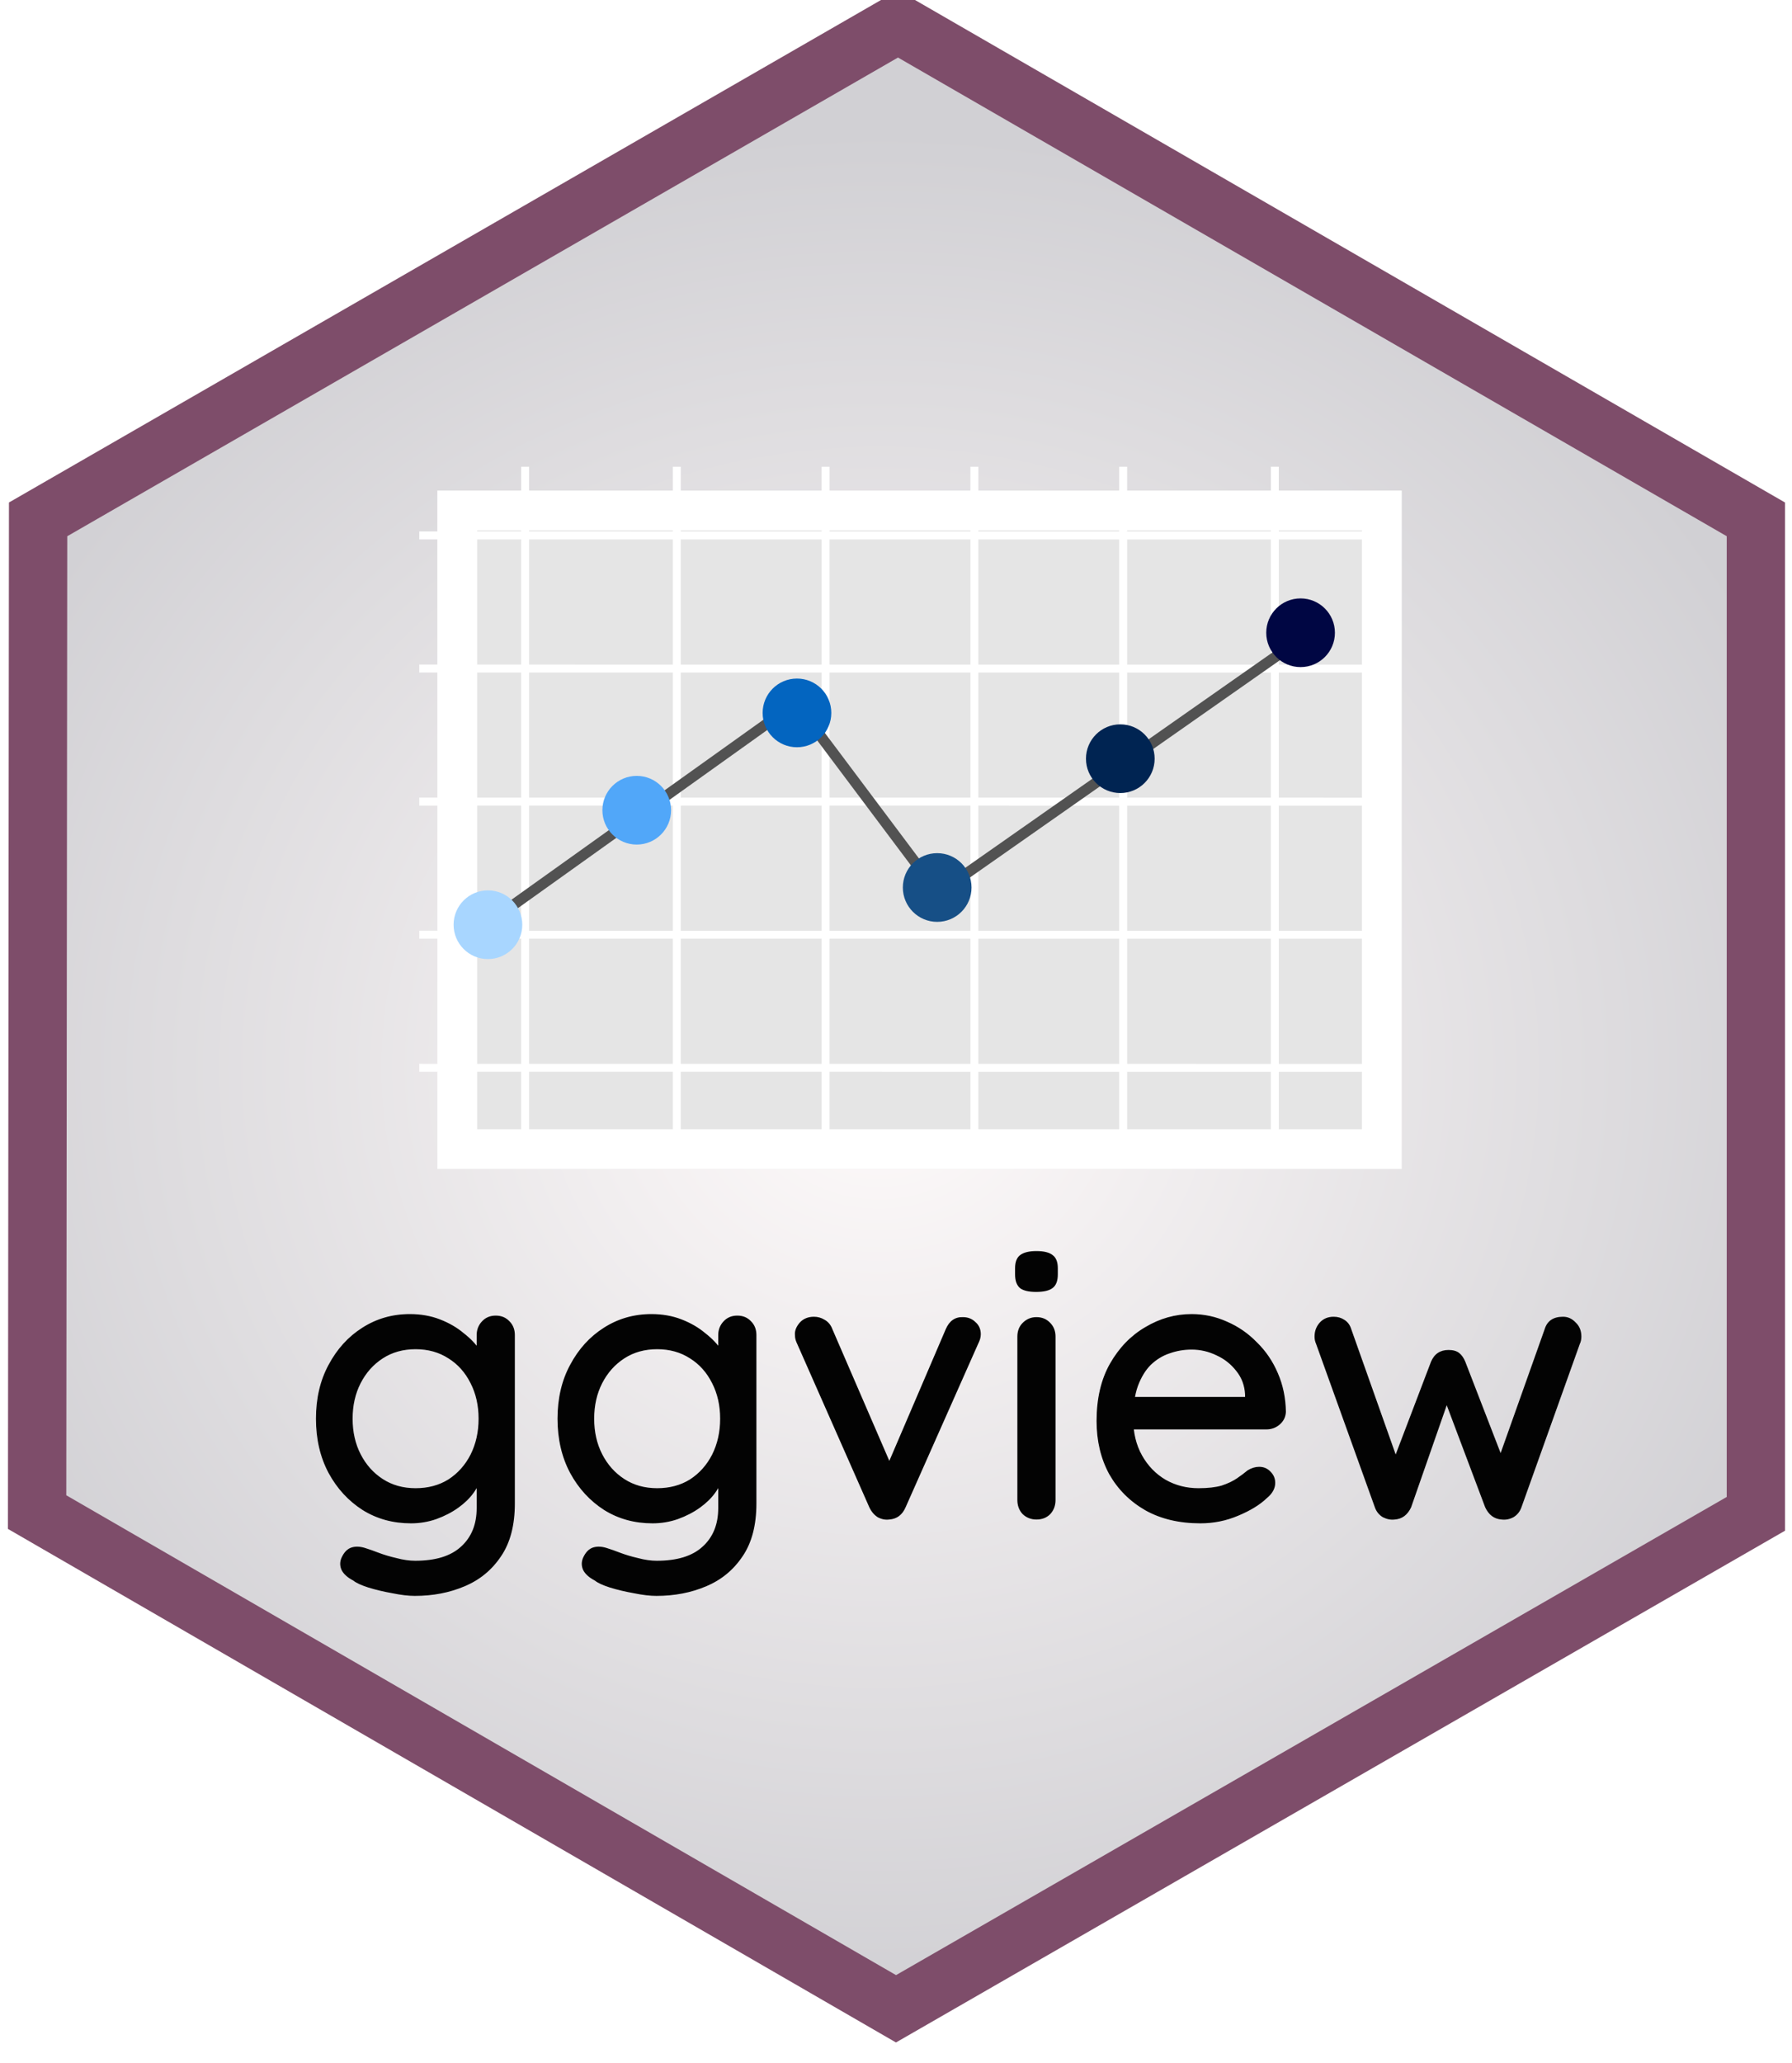 <svg width="676" height="778" viewBox="0 0 676 778" fill="none" xmlns="http://www.w3.org/2000/svg">
<g clip-path="url(#clip0_19_2)">
<path d="M14.375 195.85L14 570.201L338 757.5L662.375 570.85V195.85L338.76 9L14.375 195.85Z" fill="url(#paint0_radial_19_2)" stroke="#7E4D6A" stroke-width="22"/>
<g filter="url(#filter0_d_19_2)">
<rect x="156" y="176" width="363.764" height="255.822" fill="#E5E5E5"/>
<rect x="163.5" y="183.5" width="348.764" height="240.822" stroke="white" stroke-width="15"/>
</g>
<path d="M198.097 176V431.822M255.306 176V431.822M311.436 176V431.822M367.566 176V431.822M423.695 176V431.822M480.905 176V431.822M158.159 201.906L517.605 201.929M158.159 252.094L517.605 252.115M158.159 302.281L517.605 302.303M158.159 352.469L517.605 352.49M158.159 402.656L517.605 402.678" stroke="white" stroke-width="3"/>
<line x1="491.767" y1="240.244" x2="354.681" y2="336.312" stroke="#525252" stroke-width="4"/>
<line x1="354.092" y1="336.954" x2="299.042" y2="263.553" stroke="#525252" stroke-width="4"/>
<line x1="301.804" y1="263.981" x2="180.91" y2="350.334" stroke="#525252" stroke-width="4"/>
<circle cx="490.62" cy="238.606" r="12.953" fill="#000643"/>
<circle cx="422.616" cy="286.101" r="12.953" fill="#002452"/>
<circle cx="353.533" cy="334.674" r="12.953" fill="#164F86"/>
<circle cx="300.642" cy="268.83" r="12.953" fill="#0365C0"/>
<circle cx="240.195" cy="305.53" r="12.953" fill="#51A7F9"/>
<circle cx="184.065" cy="348.707" r="12.953" fill="#A8D6FF"/>
<g filter="url(#filter1_d_19_2)">
<path d="M150.616 491.528C154.744 491.528 158.536 492.2 161.992 493.544C165.448 494.888 168.424 496.616 170.92 498.728C173.512 500.744 175.528 502.856 176.968 505.064C178.408 507.272 179.128 509.192 179.128 510.824L175.816 510.968V499.448C175.816 497.432 176.488 495.704 177.832 494.264C179.176 492.824 180.904 492.104 183.016 492.104C185.128 492.104 186.856 492.824 188.2 494.264C189.544 495.608 190.216 497.336 190.216 499.448V562.952C190.216 571.112 188.488 577.736 185.032 582.824C181.576 588.008 176.968 591.8 171.208 594.2C165.544 596.6 159.304 597.8 152.488 597.8C150.088 597.8 147.256 597.464 143.992 596.792C140.728 596.216 137.704 595.496 134.92 594.632C132.232 593.768 130.36 592.904 129.304 592.04C127.096 590.888 125.608 589.544 124.84 588.008C124.168 586.472 124.168 584.936 124.84 583.4C125.8 581.288 127.096 579.992 128.728 579.512C130.36 579.032 132.232 579.176 134.344 579.944C135.304 580.232 136.792 580.76 138.808 581.528C140.824 582.296 143.08 582.968 145.576 583.544C148.072 584.216 150.424 584.552 152.632 584.552C160.312 584.552 166.072 582.776 169.912 579.224C173.848 575.672 175.816 570.824 175.816 564.68V551.72L177.4 552.728C177.112 554.744 176.2 556.808 174.664 558.92C173.224 560.936 171.304 562.808 168.904 564.536C166.504 566.264 163.72 567.704 160.552 568.856C157.48 569.912 154.312 570.44 151.048 570.44C144.232 570.44 138.136 568.76 132.76 565.4C127.384 561.944 123.112 557.288 119.944 551.432C116.776 545.48 115.192 538.664 115.192 530.984C115.192 523.304 116.776 516.536 119.944 510.68C123.112 504.728 127.336 500.072 132.616 496.712C137.992 493.256 143.992 491.528 150.616 491.528ZM152.776 504.776C148.072 504.776 143.944 505.928 140.392 508.232C136.84 510.536 134.056 513.656 132.04 517.592C130.024 521.528 129.016 525.992 129.016 530.984C129.016 535.976 130.024 540.44 132.04 544.376C134.056 548.312 136.84 551.432 140.392 553.736C143.944 556.04 148.072 557.192 152.776 557.192C157.48 557.192 161.608 556.088 165.16 553.88C168.712 551.576 171.496 548.456 173.512 544.52C175.528 540.488 176.536 535.976 176.536 530.984C176.536 525.992 175.528 521.528 173.512 517.592C171.496 513.56 168.712 510.44 165.16 508.232C161.608 505.928 157.48 504.776 152.776 504.776ZM241.741 491.528C245.869 491.528 249.661 492.2 253.117 493.544C256.573 494.888 259.549 496.616 262.045 498.728C264.637 500.744 266.653 502.856 268.093 505.064C269.533 507.272 270.253 509.192 270.253 510.824L266.941 510.968V499.448C266.941 497.432 267.613 495.704 268.957 494.264C270.301 492.824 272.029 492.104 274.141 492.104C276.253 492.104 277.981 492.824 279.325 494.264C280.669 495.608 281.341 497.336 281.341 499.448V562.952C281.341 571.112 279.613 577.736 276.157 582.824C272.701 588.008 268.093 591.8 262.333 594.2C256.669 596.6 250.429 597.8 243.613 597.8C241.213 597.8 238.381 597.464 235.117 596.792C231.853 596.216 228.829 595.496 226.045 594.632C223.357 593.768 221.485 592.904 220.429 592.04C218.221 590.888 216.733 589.544 215.965 588.008C215.293 586.472 215.293 584.936 215.965 583.4C216.925 581.288 218.221 579.992 219.853 579.512C221.485 579.032 223.357 579.176 225.469 579.944C226.429 580.232 227.917 580.76 229.933 581.528C231.949 582.296 234.205 582.968 236.701 583.544C239.197 584.216 241.549 584.552 243.757 584.552C251.437 584.552 257.197 582.776 261.037 579.224C264.973 575.672 266.941 570.824 266.941 564.68V551.72L268.525 552.728C268.237 554.744 267.325 556.808 265.789 558.92C264.349 560.936 262.429 562.808 260.029 564.536C257.629 566.264 254.845 567.704 251.677 568.856C248.605 569.912 245.437 570.44 242.173 570.44C235.357 570.44 229.261 568.76 223.885 565.4C218.509 561.944 214.237 557.288 211.069 551.432C207.901 545.48 206.317 538.664 206.317 530.984C206.317 523.304 207.901 516.536 211.069 510.68C214.237 504.728 218.461 500.072 223.741 496.712C229.117 493.256 235.117 491.528 241.741 491.528ZM243.901 504.776C239.197 504.776 235.069 505.928 231.517 508.232C227.965 510.536 225.181 513.656 223.165 517.592C221.149 521.528 220.141 525.992 220.141 530.984C220.141 535.976 221.149 540.44 223.165 544.376C225.181 548.312 227.965 551.432 231.517 553.736C235.069 556.04 239.197 557.192 243.901 557.192C248.605 557.192 252.733 556.088 256.285 553.88C259.837 551.576 262.621 548.456 264.637 544.52C266.653 540.488 267.661 535.976 267.661 530.984C267.661 525.992 266.653 521.528 264.637 517.592C262.621 513.56 259.837 510.44 256.285 508.232C252.733 505.928 248.605 504.776 243.901 504.776ZM303.058 492.536C304.498 492.536 305.842 492.92 307.09 493.688C308.434 494.456 309.394 495.608 309.97 497.144L332.578 549.416L329.842 550.712L352.738 497.288C354.082 494.12 356.242 492.584 359.218 492.68C361.138 492.68 362.722 493.304 363.97 494.552C365.314 495.704 365.986 497.24 365.986 499.16C365.986 499.736 365.89 500.36 365.698 501.032C365.506 501.608 365.266 502.184 364.978 502.76L337.618 564.392C336.37 567.272 334.306 568.808 331.426 569C329.986 569.192 328.546 568.904 327.106 568.136C325.762 567.272 324.706 566.024 323.938 564.392L296.722 502.76C296.53 502.376 296.338 501.896 296.146 501.32C295.954 500.648 295.858 499.88 295.858 499.016C295.858 497.576 296.482 496.136 297.73 494.696C299.074 493.256 300.85 492.536 303.058 492.536ZM394.179 561.656C394.179 563.768 393.507 565.544 392.163 566.984C390.819 568.328 389.091 569 386.979 569C384.963 569 383.235 568.328 381.795 566.984C380.451 565.544 379.779 563.768 379.779 561.656V500.024C379.779 497.912 380.451 496.184 381.795 494.84C383.235 493.4 384.963 492.68 386.979 492.68C389.091 492.68 390.819 493.4 392.163 494.84C393.507 496.184 394.179 497.912 394.179 500.024V561.656ZM386.835 483.176C384.051 483.176 382.035 482.696 380.787 481.736C379.539 480.68 378.915 478.952 378.915 476.552V474.248C378.915 471.848 379.587 470.168 380.931 469.208C382.275 468.248 384.291 467.768 386.979 467.768C389.859 467.768 391.923 468.296 393.171 469.352C394.419 470.312 395.043 471.944 395.043 474.248V476.552C395.043 479.048 394.371 480.776 393.027 481.736C391.779 482.696 389.715 483.176 386.835 483.176ZM448.829 570.44C440.861 570.44 433.949 568.808 428.093 565.544C422.237 562.184 417.677 557.624 414.413 551.864C411.245 546.008 409.661 539.336 409.661 531.848C409.661 523.4 411.341 516.2 414.701 510.248C418.157 504.2 422.621 499.592 428.093 496.424C433.565 493.16 439.373 491.528 445.517 491.528C450.221 491.528 454.685 492.488 458.909 494.408C463.133 496.232 466.877 498.824 470.141 502.184C473.501 505.448 476.141 509.336 478.061 513.848C479.981 518.264 480.989 523.112 481.085 528.392C480.989 530.312 480.221 531.896 478.781 533.144C477.341 534.392 475.661 535.016 473.741 535.016H417.725L414.269 522.776H468.413L465.677 525.368V521.768C465.485 518.408 464.381 515.48 462.365 512.984C460.349 510.392 457.853 508.424 454.877 507.08C451.901 505.64 448.781 504.92 445.517 504.92C442.637 504.92 439.853 505.4 437.165 506.36C434.573 507.224 432.221 508.664 430.109 510.68C428.093 512.696 426.461 515.384 425.213 518.744C424.061 522.008 423.485 526.088 423.485 530.984C423.485 536.264 424.589 540.872 426.797 544.808C429.005 548.744 431.981 551.816 435.725 554.024C439.469 556.136 443.597 557.192 448.109 557.192C451.661 557.192 454.589 556.856 456.893 556.184C459.197 555.416 461.117 554.504 462.653 553.448C464.189 552.392 465.533 551.384 466.685 550.424C468.125 549.56 469.565 549.128 471.005 549.128C472.733 549.128 474.173 549.752 475.325 551C476.477 552.152 477.053 553.544 477.053 555.176C477.053 557.288 475.997 559.208 473.885 560.936C471.293 563.432 467.693 565.64 463.085 567.56C458.573 569.48 453.821 570.44 448.829 570.44ZM585.633 492.536C587.457 492.536 589.041 493.256 590.385 494.696C591.825 496.04 592.545 497.816 592.545 500.024C592.545 500.504 592.497 500.984 592.401 501.464C592.305 501.944 592.161 502.376 591.969 502.76L569.937 564.392C569.361 566.024 568.353 567.272 566.913 568.136C565.473 568.904 563.985 569.192 562.449 569C559.665 568.808 557.601 567.272 556.257 564.392L539.985 521.192L543.297 521.48L528.321 564.392C526.977 567.272 524.913 568.808 522.129 569C520.689 569.192 519.201 568.904 517.665 568.136C516.225 567.272 515.217 566.024 514.641 564.392L492.465 502.76C492.081 501.896 491.889 500.984 491.889 500.024C491.889 498.008 492.513 496.28 493.761 494.84C495.105 493.304 496.881 492.536 499.089 492.536C500.625 492.536 501.969 492.92 503.121 493.688C504.369 494.456 505.233 495.608 505.713 497.144L524.145 549.128L520.833 548.84L535.809 509.528C537.057 506.552 539.265 505.064 542.433 505.064C544.161 505.064 545.505 505.448 546.465 506.216C547.425 506.984 548.193 508.088 548.769 509.528L564.033 548.984L560.145 549.416L578.721 497.144C579.681 494.072 581.985 492.536 585.633 492.536Z" fill="#030303"/>
</g>
</g>
<defs>
<filter id="filter0_d_19_2" x="156" y="176" width="380.764" height="272.822" filterUnits="userSpaceOnUse" color-interpolation-filters="sRGB">
<feFlood flood-opacity="0" result="BackgroundImageFix"/>
<feColorMatrix in="SourceAlpha" type="matrix" values="0 0 0 0 0 0 0 0 0 0 0 0 0 0 0 0 0 0 127 0" result="hardAlpha"/>
<feMorphology radius="2" operator="dilate" in="SourceAlpha" result="effect1_dropShadow_19_2"/>
<feOffset dx="9" dy="9"/>
<feGaussianBlur stdDeviation="3"/>
<feComposite in2="hardAlpha" operator="out"/>
<feColorMatrix type="matrix" values="0 0 0 0 0 0 0 0 0 0 0 0 0 0 0 0 0 0 0.35 0"/>
<feBlend mode="normal" in2="BackgroundImageFix" result="effect1_dropShadow_19_2"/>
<feBlend mode="normal" in="SourceGraphic" in2="effect1_dropShadow_19_2" result="shape"/>
</filter>
<filter id="filter1_d_19_2" x="115.192" y="467.768" width="485.353" height="138.032" filterUnits="userSpaceOnUse" color-interpolation-filters="sRGB">
<feFlood flood-opacity="0" result="BackgroundImageFix"/>
<feColorMatrix in="SourceAlpha" type="matrix" values="0 0 0 0 0 0 0 0 0 0 0 0 0 0 0 0 0 0 127 0" result="hardAlpha"/>
<feOffset dx="4" dy="4"/>
<feGaussianBlur stdDeviation="2"/>
<feComposite in2="hardAlpha" operator="out"/>
<feColorMatrix type="matrix" values="0 0 0 0 0 0 0 0 0 0 0 0 0 0 0 0 0 0 0.25 0"/>
<feBlend mode="normal" in2="BackgroundImageFix" result="effect1_dropShadow_19_2"/>
<feBlend mode="normal" in="SourceGraphic" in2="effect1_dropShadow_19_2" result="shape"/>
</filter>
<radialGradient id="paint0_radial_19_2" cx="0" cy="0" r="1" gradientUnits="userSpaceOnUse" gradientTransform="translate(331.5 402.5) rotate(88.953) scale(355.559 379.882)">
<stop stop-color="#FFFBFB"/>
<stop offset="0.996" stop-color="#D1D0D4"/>
</radialGradient>
<clipPath id="clip0_19_2">
<rect width="676" height="778" fill="white"/>
</clipPath>
</defs>
</svg>
